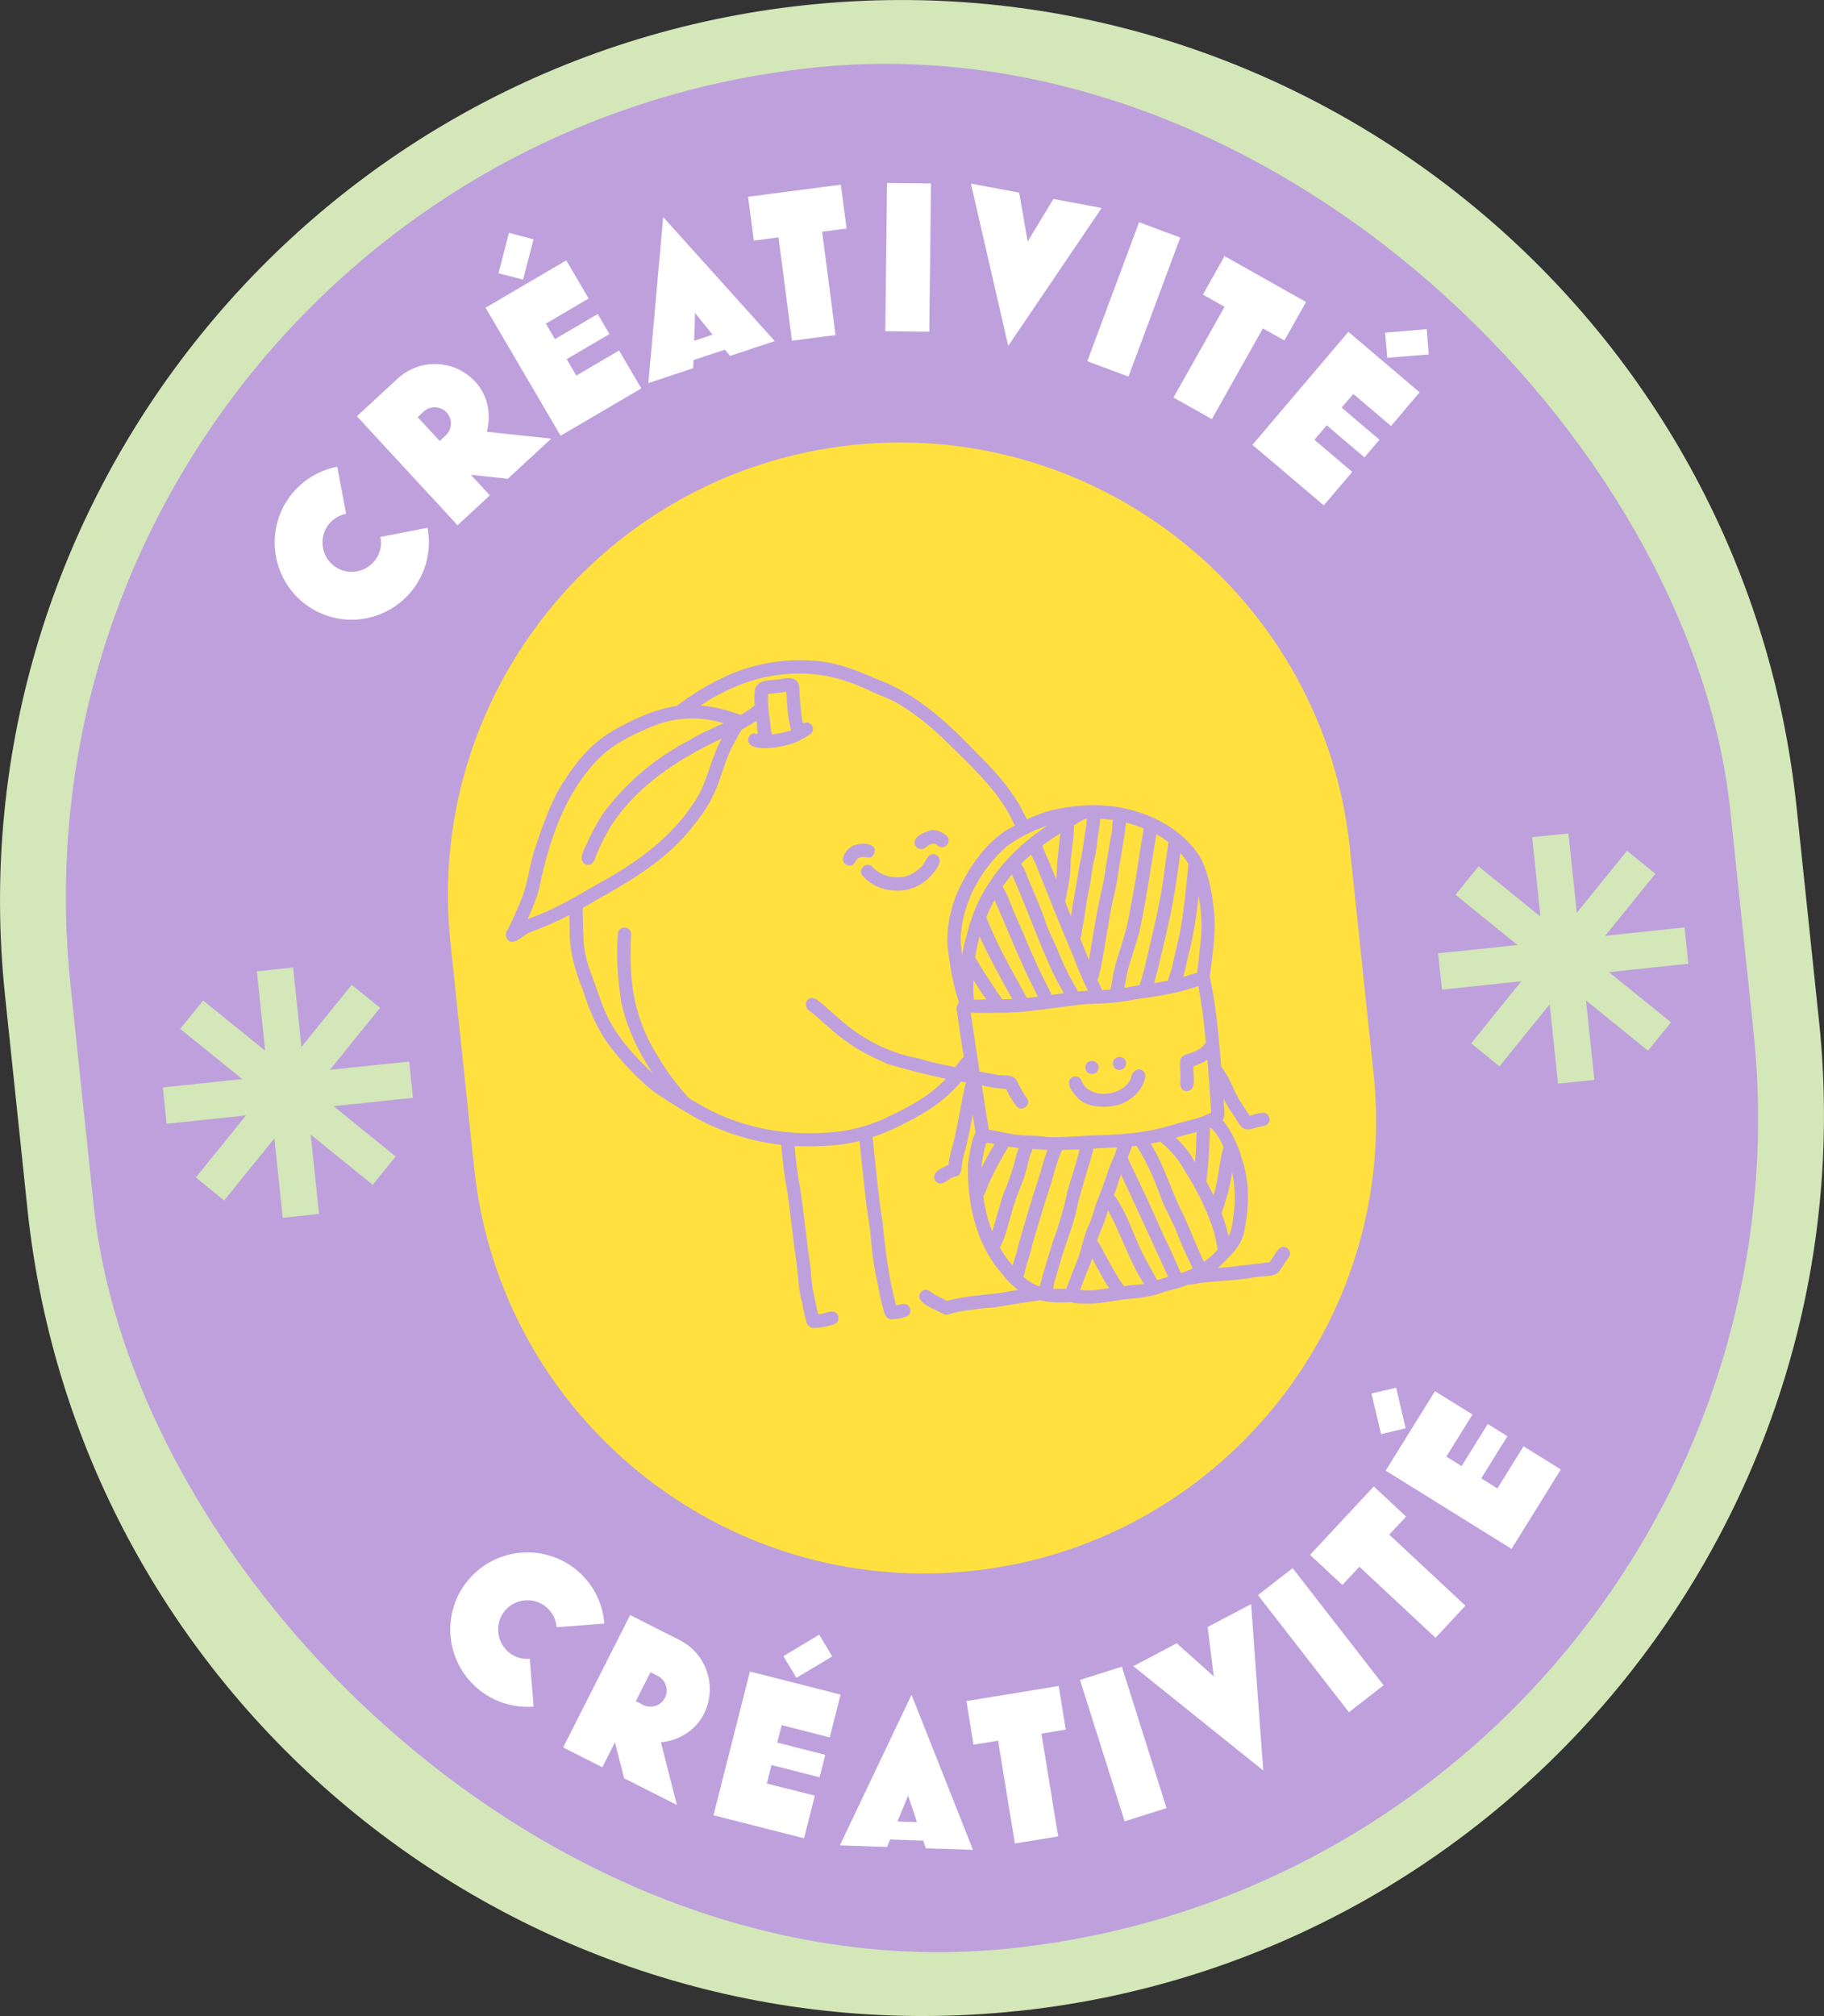 <?xml version="1.0" encoding="UTF-8"?>
<svg id="Calque_2" data-name="Calque 2" xmlns="http://www.w3.org/2000/svg" viewBox="0 0 255.21 281.96">
  <rect x="0" y="0" width="255.21" height="281.96" fill="#333333" stroke="none"/>
  <g id="Calque_2-2" data-name="Calque 2">
    <g>
      <g>
        <g>
          <g>
            <path d="M142.35,281.26C73.24,288.53,11.1,238.21,3.84,169.1l-3.14-29.9C-6.57,70.09,43.75,7.96,112.86.7c69.11-7.26,131.24,43.05,138.51,112.16l3.14,29.9c7.26,69.11-43.05,131.24-112.16,138.51Z" style="fill: #d3e7b9;"/>
            <rect x="10.85" y="8.74" width="233.51" height="264.48" rx="116.75" ry="116.75" transform="translate(-14.04 14.11) rotate(-6)" style="fill: #bea1dc;"/>
            <g>
              <polygon points="57.25 148.46 46.15 149.63 53.18 140.95 49.21 137.74 42.18 146.42 41.01 135.31 35.94 135.85 37.1 146.95 28.42 139.93 25.21 143.89 33.89 150.92 22.78 152.09 23.32 157.17 34.42 156 27.4 164.68 31.36 167.89 38.39 159.21 39.56 170.32 44.64 169.78 43.47 158.68 52.15 165.71 55.36 161.74 46.68 154.71 57.79 153.54 57.25 148.46" style="fill: #d3e7b9;"/>
              <polygon points="235.69 129.71 224.59 130.88 231.62 122.2 227.65 118.99 220.62 127.66 219.45 116.56 214.38 117.09 215.54 128.2 206.87 121.17 203.65 125.14 212.33 132.17 201.22 133.33 201.76 138.41 212.86 137.24 205.84 145.92 209.8 149.14 216.83 140.46 218 151.56 223.08 151.03 221.91 139.92 230.59 146.95 233.8 142.98 225.12 135.96 236.23 134.79 235.69 129.71" style="fill: #d3e7b9;"/>
            </g>
          </g>
          <path d="M135.88,219.72c-34.69,3.65-65.89-21.61-69.53-56.31l-3.33-31.64c-3.65-34.69,21.61-65.89,56.31-69.53,34.69-3.65,65.89,21.61,69.53,56.31l3.33,31.64c3.65,34.69-21.61,65.89-56.31,69.53Z" style="fill: #ffe03f;"/>
        </g>
        <g>
          <g>
            <path d="M43.19,84.84c-4.94-3.34-6.25-10.06-2.91-15.01,1.66-2.46,4.17-4.01,6.9-4.55l1.25,6.58c-1.01.19-1.99.78-2.61,1.71-1.27,1.88-.77,4.45,1.11,5.72,1.86,1.25,4.42.75,5.69-1.13.63-.93.83-2.04.6-3.06l6.6-1.28c.51,2.71,0,5.62-1.66,8.08-3.34,4.94-10.04,6.27-14.98,2.93Z" style="fill: #fff;"/>
            <path d="M64.02,73.46l-14.08-15.24,5.69-5.26c3.14-2.9,7.99-2.68,10.87.43,1.77,1.91,2.26,4.59,1.61,7l9.01.96-6.07,5.61-5.16-.55,2.65,2.87-4.51,4.17ZM61.51,61.68l.85-.78c.91-.84.99-2.27.13-3.21-.84-.91-2.29-.97-3.21-.13l-.84.78,3.08,3.33Z" style="fill: #fff;"/>
            <path d="M78.44,60.94l-10.5-17.9,11.29-6.62,3.13,5.33-5.98,3.51,1.27,2.17,5.98-3.51,1.64,2.8-5.98,3.51,1.35,2.3,5.98-3.51,3.11,5.3-11.29,6.62ZM73.18,39.1l-3.43-.87,1.46-5.66,3.44.9-1.47,5.64Z" style="fill: #fff;"/>
            <path d="M90.72,53.59l2.07-23.23,15.61,17.34-6.26,2.08-.71-.88-4.4,1.46-.04,1.13-6.27,2.09ZM97.11,47.67l2.59-.86-2.45-3.04-.13,3.91Z" style="fill: #fff;"/>
            <path d="M110.81,47.65l-1.88-14.45-3.46.45-.8-6.13,12.98-1.69.8,6.13-3.42.45,1.88,14.45-6.1.79Z" style="fill: #fff;"/>
            <path d="M123.87,46.33l.24-20.74,6.15.07-.24,20.73-6.14-.07Z" style="fill: #fff;"/>
            <path d="M141.07,48.39l-5.22-22.71,6.75,1.26,1.19,6.84,3.6-5.95,6.75,1.26-13.08,19.3Z" style="fill: #fff;"/>
            <path d="M152.13,50.52l7.25-19.44,5.76,2.15-7.25,19.44-5.76-2.15Z" style="fill: #fff;"/>
            <path d="M164.19,55.6l7.15-12.69-3.03-1.71,3.03-5.38,11.4,6.42-3.03,5.38-3.01-1.69-7.14,12.69-5.36-3.02Z" style="fill: #fff;"/>
            <path d="M175.24,62.22l13.42-15.81,9.97,8.46-4,4.71-5.28-4.49-1.63,1.92,5.29,4.49-2.1,2.47-5.28-4.49-1.72,2.03,5.29,4.49-3.98,4.68-9.97-8.46ZM194.11,50.05l-.31-3.52,5.82-.5.29,3.54-5.8.47Z" style="fill: #fff;"/>
          </g>
          <g>
            <path d="M65.57,220.92c3.87-4.55,10.7-5.09,15.24-1.22,2.26,1.92,3.53,4.59,3.75,7.37l-6.68.51c-.08-1.03-.55-2.06-1.41-2.79-1.73-1.47-4.33-1.27-5.81.47-1.45,1.71-1.24,4.31.48,5.79.85.73,1.93,1.05,2.98.94l.54,6.7c-2.75.2-5.59-.62-7.85-2.55-4.54-3.87-5.11-10.68-1.24-15.22Z" style="fill: #fff;"/>
            <path d="M78.8,244.39l9.37-18.51,6.92,3.5c3.81,1.93,5.3,6.56,3.39,10.34-1.17,2.32-3.51,3.72-6.01,3.95l2.24,8.77-7.38-3.73-1.29-5.03-1.76,3.49-5.49-2.78ZM88.96,237.93l1.03.52c1.1.56,2.48.13,3.05-1,.56-1.11.11-2.49-1-3.05l-1.03-.52-2.05,4.05Z" style="fill: #fff;"/>
            <path d="M99.83,253.88l5.1-20.1,12.68,3.22-1.52,5.99-6.72-1.71-.62,2.44,6.72,1.71-.8,3.14-6.72-1.71-.66,2.58,6.72,1.7-1.51,5.96-12.68-3.22ZM111.43,234.65l-1.82-3.02,5.01-3.01,1.82,3.05-5,2.98Z" style="fill: #fff;"/>
            <path d="M117.52,258.08l10.02-21.05,8.6,21.69-6.6-.22-.36-1.07-4.63-.16-.43,1.05-6.6-.23ZM125.57,254.75l2.73.09-1.24-3.71-1.49,3.62Z" style="fill: #fff;"/>
            <path d="M142,257.83l-2.35-14.38-3.44.56-.99-6.1,12.91-2.11.99,6.1-3.41.56,2.35,14.38-6.07.99Z" style="fill: #fff;"/>
            <path d="M157.36,254.73l-6.25-19.78,5.86-1.85,6.25,19.78-5.86,1.85Z" style="fill: #fff;"/>
            <path d="M176.75,247.62l-18.18-14.59,6.08-3.2,5.18,4.63-.86-6.91,6.08-3.2,1.7,23.26Z" style="fill: #fff;"/>
            <path d="M188.74,239.47l-12.73-16.38,4.85-3.77,12.73,16.38-4.85,3.77Z" style="fill: #fff;"/>
            <path d="M200.86,229.06l-10.66-9.94-2.38,2.55-4.52-4.21,8.92-9.57,4.52,4.22-2.36,2.52,10.66,9.94-4.19,4.5Z" style="fill: #fff;"/>
            <path d="M196.68,199.76l-3.44.82-1.35-5.69,3.46-.81,1.32,5.67ZM211.5,216.63l-17.62-10.95,6.9-11.11,5.25,3.26-3.66,5.89,2.13,1.33,3.66-5.89,2.75,1.71-3.66,5.89,2.26,1.41,3.66-5.89,5.22,3.24-6.9,11.11Z" style="fill: #fff;"/>
          </g>
        </g>
      </g>
      <g>
        <path d="M137.51,135.66s0,0,0,0c0,0,0,.01.01.02,0,0,0,.01.01.02,0-.01-.01-.02-.02-.03Z" style="fill: #bea1dc;"/>
        <path d="M151.86,149.39c.14,1.2,1.96,1.01,1.85-.19-.14-1.2-1.96-1.01-1.85.19Z" style="fill: #bea1dc;"/>
        <path d="M157.56,148.64c-.14-1.2-1.96-1.01-1.85.19.14,1.2,1.96,1.01,1.85-.19Z" style="fill: #bea1dc;"/>
        <path d="M151.28,151.02c-.36-.71-1.5-.59-1.7.18-.15.89.71,1.81,1.28,2.42,1.17,1.14,2.95,1.27,4.5,1.12,2.23-.21,4.34-1.75,4.86-3.98.26-1.39-1.67-1.85-2.01.13-1.1,2.5-5.93,3.01-6.93.15Z" style="fill: #bea1dc;"/>
        <path d="M179.42,174.39c-.76.2-1.28,1.53-1.77,2.15-2.42.25-4.83.62-7.27.8.39-.33.77-.69,1.14-1.09.69-.74.11-.12.79-.81.99-1.07,1.71-2.21,1.88-3.78.61-3.19.65-6.61-.47-9.69-.16-.86-1.35-3.89-2.65-5.26,0,0,0,0,0,0,.47-.74.13-1.71.17-2.54-.02-.19-.03-.38-.05-.57.31.64.63,1.28,1.05,1.86.6.7,1.1,2.09,1.92,2.45.51.16,1.03-.03,1.52-.17.57-.24,1.33-.11,1.76-.6.52-.6-.03-1.63-.82-1.51-.6.08-1.18.24-1.76.42-.79-1.19-1.63-2.36-2.21-3.67-.39-.94-.84-1.85-1.43-2.68-.11-.2-.21-.41-.37-.56-.08-1.06-.16-2.12-.26-3.17,0-.02,0-.04,0-.06,0-.03,0-.06-.01-.09-.21-2.31-.46-4.61-.86-6.89-.13-.72-.26-1.44-.41-2.16-.01-.06-.03-.11-.05-.16.36-2.85.83-5.72.66-8.6-.26-2.6-.63-5.28-1.76-7.66-.03-.11-.08-.21-.15-.3-.05-.09-.09-.18-.14-.27-2.23-3.48-6.12-5.7-10.08-6.62-3.49-.86-7.19-.63-10.67.15-1.17.33-2.31.77-3.42,1.28-.39-.7-.74-1.42-1.13-2.12-1.55-2.62-3.6-4.87-5.75-7-4.16-4.36-8.58-8.5-14.35-10.58-2.71-1.2-5.53-2.27-8.51-2.48-4.44-.33-8.98.44-12.97,2.45-1.75.81-3.38,1.8-4.97,2.89-.37.26-.73.53-1.1.8-.07.05-.14.12-.19.18-3.32.49-6.47,1.99-9.33,3.69-3.25,1.96-5.53,5.12-7.41,8.35-1.32,2.53-2.27,5.26-3.16,7.97-.77,2.26-.94,4.67-1.82,6.89-.6,1.45-1.22,2.9-1.93,4.3-.54.64-.35,1.75.59,1.8.99-.13,1.67-1.07,2.61-1.39,1.85-.66,3.64-1.47,5.38-2.36.01.69.04,1.37.05,2.06-.07,2.93.75,5.75,1.85,8.44.84,2.67,1.91,5.3,3.57,7.57,1.84,2.46,3.99,4.76,6.4,6.67,1.42.94,2.83,1.88,4.31,2.72,4.08,2.56,8.7,4.13,13.46,4.68.19,2.32.48,4.62.92,6.91.44,3.19.75,6.39,1.22,9.58.27,1.88.26,3.78.8,5.61.12.78.31,1.54.5,2.3.06.55.37,1.12.97,1.2,1.02.02,2.08-.19,3.04-.54.75-.27.74-1.43,0-1.71-.74-.22-1.49.37-2.27.33-.31-1.16-.49-2.35-.78-3.52-.19-1.33-.23-2.67-.43-4-.59-3.95-.89-7.94-1.62-11.87-.22-1.37-.36-2.75-.47-4.14,1.41.08,2.83.08,4.25-.02,1.64-.04,3.26-.28,4.83-.68.27,2.65.54,5.3.85,7.94.14,1.58.47,3.13.65,4.71.19,2.41.45,4.82,1.02,7.18.18,1.04.37,2.09.65,3.11.23.71.23,1.75,1.1,1.99.53.08,2.52-.2,2.72-.74.26-.43.11-1.03-.33-1.27-.49-.29-1.03.02-1.54.08-1.04-3.82-1.52-7.75-1.9-11.69-.65-3.92-.94-7.9-1.4-11.84,1.64-.55,3.23-1.25,4.76-2.07,2.83-1.36,5.6-3.26,7.63-5.7.24.04.48.08.71.12-.21.48-.24,1.03-.38,1.53-.43,2.13-.82,4.27-1.27,6.39-.31,1.19-.7,2.36-.81,3.59-.82.43-2.59,1.07-1.85,2.26.76.93,1.63-.12,2.41-.48.38-.14.84-.14,1.05-.55.3-.7.23-1.5.43-2.23.57-1.97.96-3.99,1.35-6.01.12.84.23,1.68.39,2.51,0,0,0,.02,0,.02-.67,1.18-.94,3.68-1.07,4.5-.09,5.26,1.03,10.79,4.49,14.9.82,1.09,1.65,1.94,2.53,2.59-.34.05-.68.11-1.02.16-2.96.6-6.03.53-8.94,1.38-.53-.34-1.13-.57-1.68-.86-.66-.47-1.34-1.16-2.03-.28-.89,1.45,2.37,2.38,3.27,3.02.51.15.92-.11,1.44-.22.9-.24,1.82-.36,2.74-.46.97-.16,1.95-.23,2.92-.3,2-.33,4.01-.68,6.02-.94.1-.02.18-.04.26-.08,1.21.31,2.56.39,4.12.29.09,0,.18,0,.26-.02.79.29,2.02.18,2.7.23,1.87-.06,3.7-.52,5.56-.68,1.7-.11,3.36-.39,4.96-1.02,1.14-.27,2.21-.57,3.22-.95.79-.01,1.73-.29,2.26-.31,1.65-.19,3.31-.24,4.96-.44.92-.08,1.82-.28,2.73-.38.86-.11,1.88.03,2.6-.54.6-.66.98-1.49,1.53-2.19.47-.65-.18-1.6-.96-1.42ZM165.27,178.07s-.02,0-.03,0c-.02-.04-.03-.08-.06-.13-.76-1.65-1.44-3.34-2.29-4.94-1.48-3.44-3.08-6.83-4.71-10.2-.14-.29-.26-.59-.38-.89.13-.36.25-.73.4-1.09.09-.16.13-.34.14-.51.23-.02.46-.04.7-.06.02.05.04.11.07.16,1.48,2.31,2.52,4.85,3.45,7.42.59,1.48,1.43,2.86,2.02,4.34.67,1.78,1.48,3.5,2.29,5.22-.29.14-.59.28-.9.4-.69.26,0,0-.69.26ZM155.12,163.54c-.5,1.64-1.13,3.21-1.75,4.8-.31.92-.53,1.88-.92,2.77-.74,1.48-1.02,3.1-1.52,4.67-.51,1.25-1.02,2.51-1.47,3.78-.09.21-.2.45-.28.7-.62,0-1.24.02-1.86-.01.11-.48.19-.98.33-1.32.21-.78.44-1.56.68-2.33.64-2.34,1.61-4.57,2.19-6.92.61-3,1.68-5.96,2.46-8.92,0-.04.01-.08.02-.12,1.11-.06,2.22-.12,3.33-.19-.08.22-.15.43-.21.61-.26.85-.69,1.64-1.01,2.47ZM141.58,176.88c-.65-.75-1.21-1.55-1.69-2.39.8-1.33,1.3-3.87,1.59-4.61.38-1.63,1.04-3.16,1.63-4.72.43-1.03.61-2.13.92-3.2.06-.44.34-.85.44-1.28.7.05,1.39.11,2.09.15-.38.94-.64,1.91-.91,2.88-.57,1.95-1.25,3.86-1.82,5.8-.5,1.89-1.14,3.74-1.59,5.65-.2.61-.38,1.22-.56,1.83-.03-.04-.07-.08-.1-.13ZM134.48,130.36c.43-4.6,2.93-8.91,6.34-11.96,1.74-1.28,3.69-2.26,5.74-2.92-3.45,2.27-6.37,5.01-8.58,8.67-1.32,2.02-2.14,4.34-2.73,6.67-.27.9-.48,1.83-.63,2.76,0,0,0,0,0,0-.16-1.07-.26-2.14-.14-3.22ZM163.49,117.77c-.1.52-.12,1.11-.22,1.51-.33,2.24-.56,4.5-1.01,6.72-.59,3.04-1.35,6.04-2.04,9.06-.23.87-.44,1.74-.72,2.59-.03.05-.04.09-.06.14-.04,0-.07.01-.11.02-.67.1-1.33.23-2,.35.18-1.04.34-2.08.65-3.09.46-1.54.97-3.06,1.4-4.6,1.03-4.55,1.62-9.2,2.42-13.79.59.33,1.16.7,1.69,1.1ZM166.29,120.84c-.01.09-.03.19-.04.28-.25,2.84-.56,5.73-1.02,8.55-.31,1.86-.86,3.67-1.22,5.52-.12.67-.46,1.3-.58,1.97-.64.13-1.28.24-1.92.34.13-.51.21-1.05.36-1.39.52-2.32,1.15-4.61,1.62-6.94.63-2.71,1.07-5.46,1.43-8.22.07-.55.14-1.11.23-1.66.43.48.81,1,1.14,1.55ZM168.01,131.42c-.16,1.54-.31,3.09-.53,4.63-.59.16-1.18.33-1.75.54-.06.02-.13.04-.19.06.27-.91.48-1.84.66-2.77.77-2.82,1.19-5.7,1.51-8.59.37,2.02.51,4.09.3,6.14ZM168.46,176.48c-1.01-2.1-1.85-4.28-2.8-6.41-1.75-3.28-2.67-6.94-4.65-10.11.45-.09.89-.18,1.33-.29.04.04.07.08.12.11,1.31,1.07,2.42,2.35,3.23,3.84,1.58,2.44,2.91,5.06,3.88,7.8.35,1.04.55,1.93.75,3.04.03.1.04.21.06.31-.58.65-1.22,1.21-1.92,1.69ZM166.95,162.12c-.64-1.14-1.5-2.12-2.44-3,.95-.26,1.91-.54,2.86-.8.02,0,.04-.01.06-.02-.04,1.42-.12,2.83-.21,4.25-.09-.14-.18-.28-.27-.42ZM155.57,140.24c1.62-.09,3.2-.52,4.81-.69,2.45-.34,4.87-.79,7.21-1.61.03,0,.05,0,.07,0,.26,1.32.47,2.64.65,3.97.15,1.3.28,2.6.41,3.9-1.14,1.77-3.22,1.28-3.55,2.37-.15.73,0,1.48,0,2.21.03.81-.34,2.15.86,2.22,1.54-.07.87-2.45.94-3.47.67-.25,1.37-.52,1.97-.92.21,2.46.38,4.92.52,7.38-1.49.82-3.2,1.08-4.82,1.55-3.51,1.18-7.2,1.53-10.89,1.62-2.48.06-4.96.39-7.44.23-1.3-.21-2.63-.14-3.94-.29-1.36-.12-2.66-.55-4.02-.7-.32-2.07-.65-4.13-.98-6.2,1.12.22,2.25.45,3.39.49.19.34.36.7.55,1.04.26.46.55.9.86,1.33.74.98,2.2-.12,1.5-1.1-.53-.68-.89-1.47-1.3-2.22-.52-1.34-2.05-.74-3.14-1.09-.72-.13-1.44-.26-2.16-.39-.43-2.74-.86-5.48-1.25-8.23,1.67.06,3.36,0,5.03,0,3.16-.1,6.27-.66,9.4-1.01,1.76-.29,3.54-.21,5.32-.38ZM141.58,122.29c1.76,3.92,3.18,7.97,4.92,11.9.53,1.3,1.15,2.58,1.83,3.8.19.27.34.59.49.92-.57.07-1.13.15-1.7.23-.19-.6-.64-1.25-.83-1.74-.77-1.48-1.45-3-2.13-4.52-.62-1.45-1.21-2.92-1.86-4.35-.71-1.47-1.14-3.14-2.02-4.52.34-.5.71-.98,1.09-1.45.07-.09.13-.18.2-.26ZM139.15,125.85c1.33,3,2.56,6.1,3.92,9.08.6,1.4,1.31,2.75,1.98,4.11.06.11.11.23.16.35-.51.06-1.03.12-1.54.17-1.52-2.82-3.14-5.59-4.49-8.5-.21-.5-.44-.99-.66-1.49-.18-.42-.33-.85-.52-1.27.34-.84.73-1.66,1.16-2.46ZM137.08,130.97c1.34,3.01,2.97,5.88,4.55,8.76-.46.02-.92.03-1.39.04-.24-.43-.64-.81-.86-1.23-.61-.97-1.27-1.9-1.87-2.87-.39-.57-.71-1.2-1.07-1.8.16-.98.36-1.95.63-2.9ZM137.99,139.78c-.29,0-.58.01-.86.02-.29.03-.58.02-.87,0-.09-.91-.09-1.82-.06-2.73.58.92,1.18,1.82,1.79,2.71ZM150.83,138.66c-.58-1.02-1.16-2.05-1.67-3.11-.5-.96-.9-1.97-1.3-2.98-.5-1.2-1.15-2.34-1.55-3.58-.64-1.91-1.47-3.75-2.24-5.61-.34-.59-.62-1.95-1.22-2.54.45-.47.93-.91,1.43-1.33.29.72.75,1.48.89,1.98,1.65,4.1,3.27,8.21,5,12.27.53,1.46,1.16,2.88,1.8,4.3.09.15.17.33.25.5-.46.02-.92.06-1.38.11ZM147.77,122.97c-.3-.74-.6-1.49-.9-2.23-.18-.46-.39-.91-.6-1.37-.1-.23-.19-.51-.29-.74-.03-.06-.12-.38-.12-.38.81-.6,1.65-1.16,2.5-1.7-.17,1.88-.5,3.75-.49,5.65,0,.2-.04.47-.11.77ZM152.35,134.25c-.4-1-.8-2-1.21-3,.22-.51.25-1.24.35-1.72.36-1.59.45-3.22.81-4.8.36-1.36.41-2.8.73-4.18.25-.98.45-2.02.51-3.04.04-.66.41-2.03.39-3,.6.03,1.2.09,1.79.17-.13.59-.06,1.31-.2,1.85-.42,2.29-.78,4.58-1.14,6.88-.55,2.36-1.02,4.74-1.4,7.14-.22,1.24-.41,2.48-.63,3.71ZM151.93,115.77c-.29,1.75-.43,3.4-.88,5.15-.34,2.42-.86,4.79-1.2,7.23-.1-.24-.21-.49-.31-.73-.17-.45-.35-.9-.52-1.35.08-.41.05.04.25-1.19.36-1.51.55-3.03.54-4.59.13-1.18.3-2.35.42-3.53,0-.43.04-1.13.06-1.34.13-.08.25-.17.38-.25.21-.13.43-.23.64-.35.21-.11.4-.26.64-.31.19-.04.11.14.1.29-.03.32-.08.64-.1.97ZM137.74,160.75c.05-.28.17-.61.3-.94.38.05.75.12,1.12.19-.43.73-.84,1.46-1.25,2.2-.2.39-.4.78-.59,1.17.05-.88.23-1.75.41-2.61ZM137.59,167.28c.43-.64.66-1.72.99-2.24.71-1.53,1.52-3.01,2.39-4.46.04-.07.08-.15.1-.22.48.08.96.16,1.44.2-.09.29-.16.6-.27.86-.43,1.79-.98,3.55-1.72,5.24-.68,1.82-1.07,3.73-1.71,5.56-.61-1.58-1-3.25-1.23-4.95ZM143.83,176.28c.26-.76.47-1.54.64-2.33.75-2.49,1.46-5,2.28-7.47.65-1.83.98-3.78,1.81-5.55.01-.03.02-.06.03-.09.82-.02,1.64-.06,2.47-.09-.47,1.95-1.11,3.85-1.69,5.78-.51,2.4-1.16,4.75-2.03,7.05-.59,1.94-1.22,3.87-1.72,5.84-.04.16-.1.33-.16.51-.84-.3-1.61-.77-2.29-1.36.32-.7.41-1.74.67-2.29ZM172.45,170.97c-.1.8-.28,1.41-.55,1.94-.24-1.08-.55-2.13-.96-3.16.03-.08.05-.18.05-.28.64-1.8,1.14-3.65,1.41-5.55.48,2.32.47,4.72.05,7.04ZM169.59,157.88c.38.4.7.85,1,1.31.23.41.43.82.61,1.25l-.06.18c-.05.15-.09.31-.13.47-.06.3-.14.61-.19.9-.26,1.28-.36,2.59-.68,3.86-.07.45-.21.89-.36,1.32-.32-.66-.65-1.31-1-1.95.08-.38.08-.8.14-1.13.18-1.25.19-2.51.27-3.77.05-.85.08-1.7.1-2.56,0-.01,0-.02,0-.04.01,0,.03,0,.04-.01.08.07.17.13.26.18ZM160.02,115.82c-.03.11-.05.24-.05.37-.64,3.7-1.08,7.44-1.88,11.12-.31,2.33-1.08,4.56-1.78,6.8-.45,1.39-.68,2.84-.92,4.28-.4.03-.79.06-1.19.08,0,0,0,0,0,0-.23-.47-.44-.94-.65-1.42.22-.43.29-1.03.43-1.45.33-1.61.57-3.24.85-4.86.29-1.54.49-3.1.83-4.62.32-1.22.59-2.44.74-3.69.37-2.47.89-4.91,1.15-7.38.08.02.16.04.24.06.75.2,1.49.45,2.22.75ZM73.82,128.54c.3-.66.58-1.33.86-2,.31-.77.57-1.56.77-2.37,1.37-6.55,3.57-13.34,8.41-18.16,1.99-1.97,4.57-3.22,7.12-4.29,3.25-1.44,6.91-1.62,10.29-.57-1.63.74-3.28,1.42-4.8,2.37-4.49,2.3-8.43,5.57-11.54,9.53-1.05,1.32-1.81,2.84-2.56,4.34-.29.92-1.75,2.87-.47,3.49.78.36,1.31-.4,1.46-1.08.55-1.44,1.26-2.8,2.03-4.14,3.67-5.75,9.49-9.5,15.57-12.36-.32.6-.62,1.21-.85,1.85-1,2.49-1.58,5.2-3.21,7.39-3.31,4.97-8.28,8.38-13.45,11.2-3.1,1.81-6.22,3.63-9.63,4.8ZM124.22,156.23c-2.66,1.27-5.53,2.02-8.48,2.17-6.35.47-12.84-.85-18.3-4.2-.33-.18-.65-.37-.97-.56-.06-.06-.12-.11-.19-.16-1.56-1.78-3.02-3.64-4.2-5.69-2.85-4.45-3.95-9.22-3.84-14.48-.01-.76,0-1.51.03-2.27.04-.3.1-.57-.09-.87-.38-.7-1.53-.54-1.7.24-.31,3.23-.04,6.5.43,9.7.78,3.57,2.35,6.91,4.38,9.95-2.28-2.14-4.46-4.46-5.96-7.22-.89-1.66-1.48-3.45-2.09-5.23-.81-2.08-1.59-4.23-1.6-6.49-.05-1.12-.06-2.24-.1-3.36-.02-.24,0-.51.01-.77.62-.35,1.23-.71,1.84-1.08,5-2.78,10.06-5.79,13.59-10.39,1.62-1.93,2.93-4.1,3.72-6.5.54-1.56,1.01-3.16,1.77-4.64.34-.6.68-1.2.99-1.81.1-.19.24-.37.37-.56.67-.4,1.38-.77,2.03-1.21.08.61.05,1.28.19,1.87-.18-.03-.36-.06-.54-.11-.5.05-.88.52-.83,1.02.19,1.05,1.6,1.03,2.44,1.06,1.78-.11,3.64-.37,5.19-1.32.68-.38,1.83-.84,1.33-1.81-.36-.53-.81-.54-1.28-.35-.07-.26-.16-.52-.17-.79-.16-1.12-.24-2.26-.32-3.39.1-2.2-.96-2.37-2.84-1.97-1.53.2-3.47-.06-3.46,2.06-.05.52-.02,1.04.03,1.56-.09.06-.17.13-.24.22-.56.43-1.15.8-1.76,1.14-.38-.21-.93-.3-1.31-.46-1.38-.45-2.81-.73-4.25-.88.79-.51,1.58-1.02,2.42-1.45,2.91-1.57,6.09-2.65,9.4-2.91,4.05-.36,7.58.37,11.26,2.05,1.31.62,2.66,1.14,3.97,1.74,2.53,1.41,4.83,3.24,6.92,5.25,2.67,2.66,5.51,5.23,7.75,8.28.51.75,1.04,1.49,1.46,2.29.28.47.49,1.04.78,1.55-.49.27-.98.54-1.46.83-3.08,2.14-5.21,5.44-6.72,8.82-.9,2.31-1.41,4.81-1.24,7.29.32,2.61.73,5.25,1.58,7.74-.07.11-.11.22-.13.35-.13.16-.2.38-.18.65.33,2.23.6,4.46,1.01,6.68-.06.04-.12.09-.18.15-.36.4-.68.82-.99,1.25,0,0-.01.02-.02.03-1.79-.34-3.58-.73-5.34-1.25-3.88-.73-7.47-2.56-10.47-5.13-1.22-1.01-2.34-2.14-3.61-3.08-1.37-.8-2.17,1.06-.74,1.78,1.75,1.41,3.32,3.05,5.2,4.3,1.61,1.2,3.63,2.11,5.47,2.95,2.69.77,5.41,1.5,8.16,2.07-2.23,2.39-5.2,3.99-8.16,5.34ZM107.91,102.31c-.17-1.74-.55-3.51-.45-5.26.85-.11,1.71-.15,2.56-.3.1,1.79.17,3.63.68,5.36-.17.08-.34.15-.51.17-.72.21-1.46.37-2.2.44,0-.13-.03-.27-.09-.41ZM152.74,180.47c-.54.01-1.08,0-1.62-.05.32-.85.62-1.71.97-2.55.3-.61.53-1.25.72-1.9.69,1.28,1.55,2.98,2.38,4.2-.81.12-1.63.23-2.45.29ZM159.51,179.64c-.75.05-1.49.13-2.23.23-.18-.23-.36-.46-.52-.7-.69-1.1-1.34-2.22-1.94-3.36-.35-.51-.81-1.71-1.33-2.27.04-.12.07-.24.11-.37.51-1.25,1.06-2.51,1.4-3.83,0-.02.01-.05.02-.07,1.86,3.34,2.95,7.08,5.06,10.3-.19.03-.38.06-.57.07ZM161.91,179.01s-.05-.05-.07-.08c-.83-1.51-1.73-3.05-2.45-4.64-1.08-2.38-1.93-5.05-3.53-7.17.12-.29.24-.58.34-.88.2-.66.41-1.33.65-1.98,2.21,4.77,4.42,9.53,6.59,14.31-.47.14-.95.28-1.42.43-.04.01-.08.02-.11,0Z" style="fill: #bea1dc;"/>
        <path d="M118.6,121.03c1.09.28.98-.95,1.75-1.11.72-.24,1.41.39,1.92-.42.67-1.62-1.59-1.69-2.6-1.32-1.08.26-2.63,2.22-1.07,2.85Z" style="fill: #bea1dc;"/>
        <path d="M129.36,118.62c.6-.43,1.23-.98,1.89-.32.96.74,2.09-.72,1.14-1.47-.69-.53-1.55-.93-2.42-.63-.84.27-2.46.97-1.89,2.09.25.44.83.59,1.27.34Z" style="fill: #bea1dc;"/>
        <path d="M121.97,121.15c-.97-.73-2.09.72-1.14,1.47,1.07,1.18,2.63,1.85,4.21,1.92,1.8.19,3.55-.48,4.87-1.69.7-.71,2.45-2.57,1.02-3.32-1.13-.44-1.35,1.04-1.96,1.64-.78.78-1.79,1.44-2.92,1.51-1.53.14-3.06-.38-4.08-1.54Z" style="fill: #bea1dc;"/>
      </g>
    </g>
  </g>
</svg>